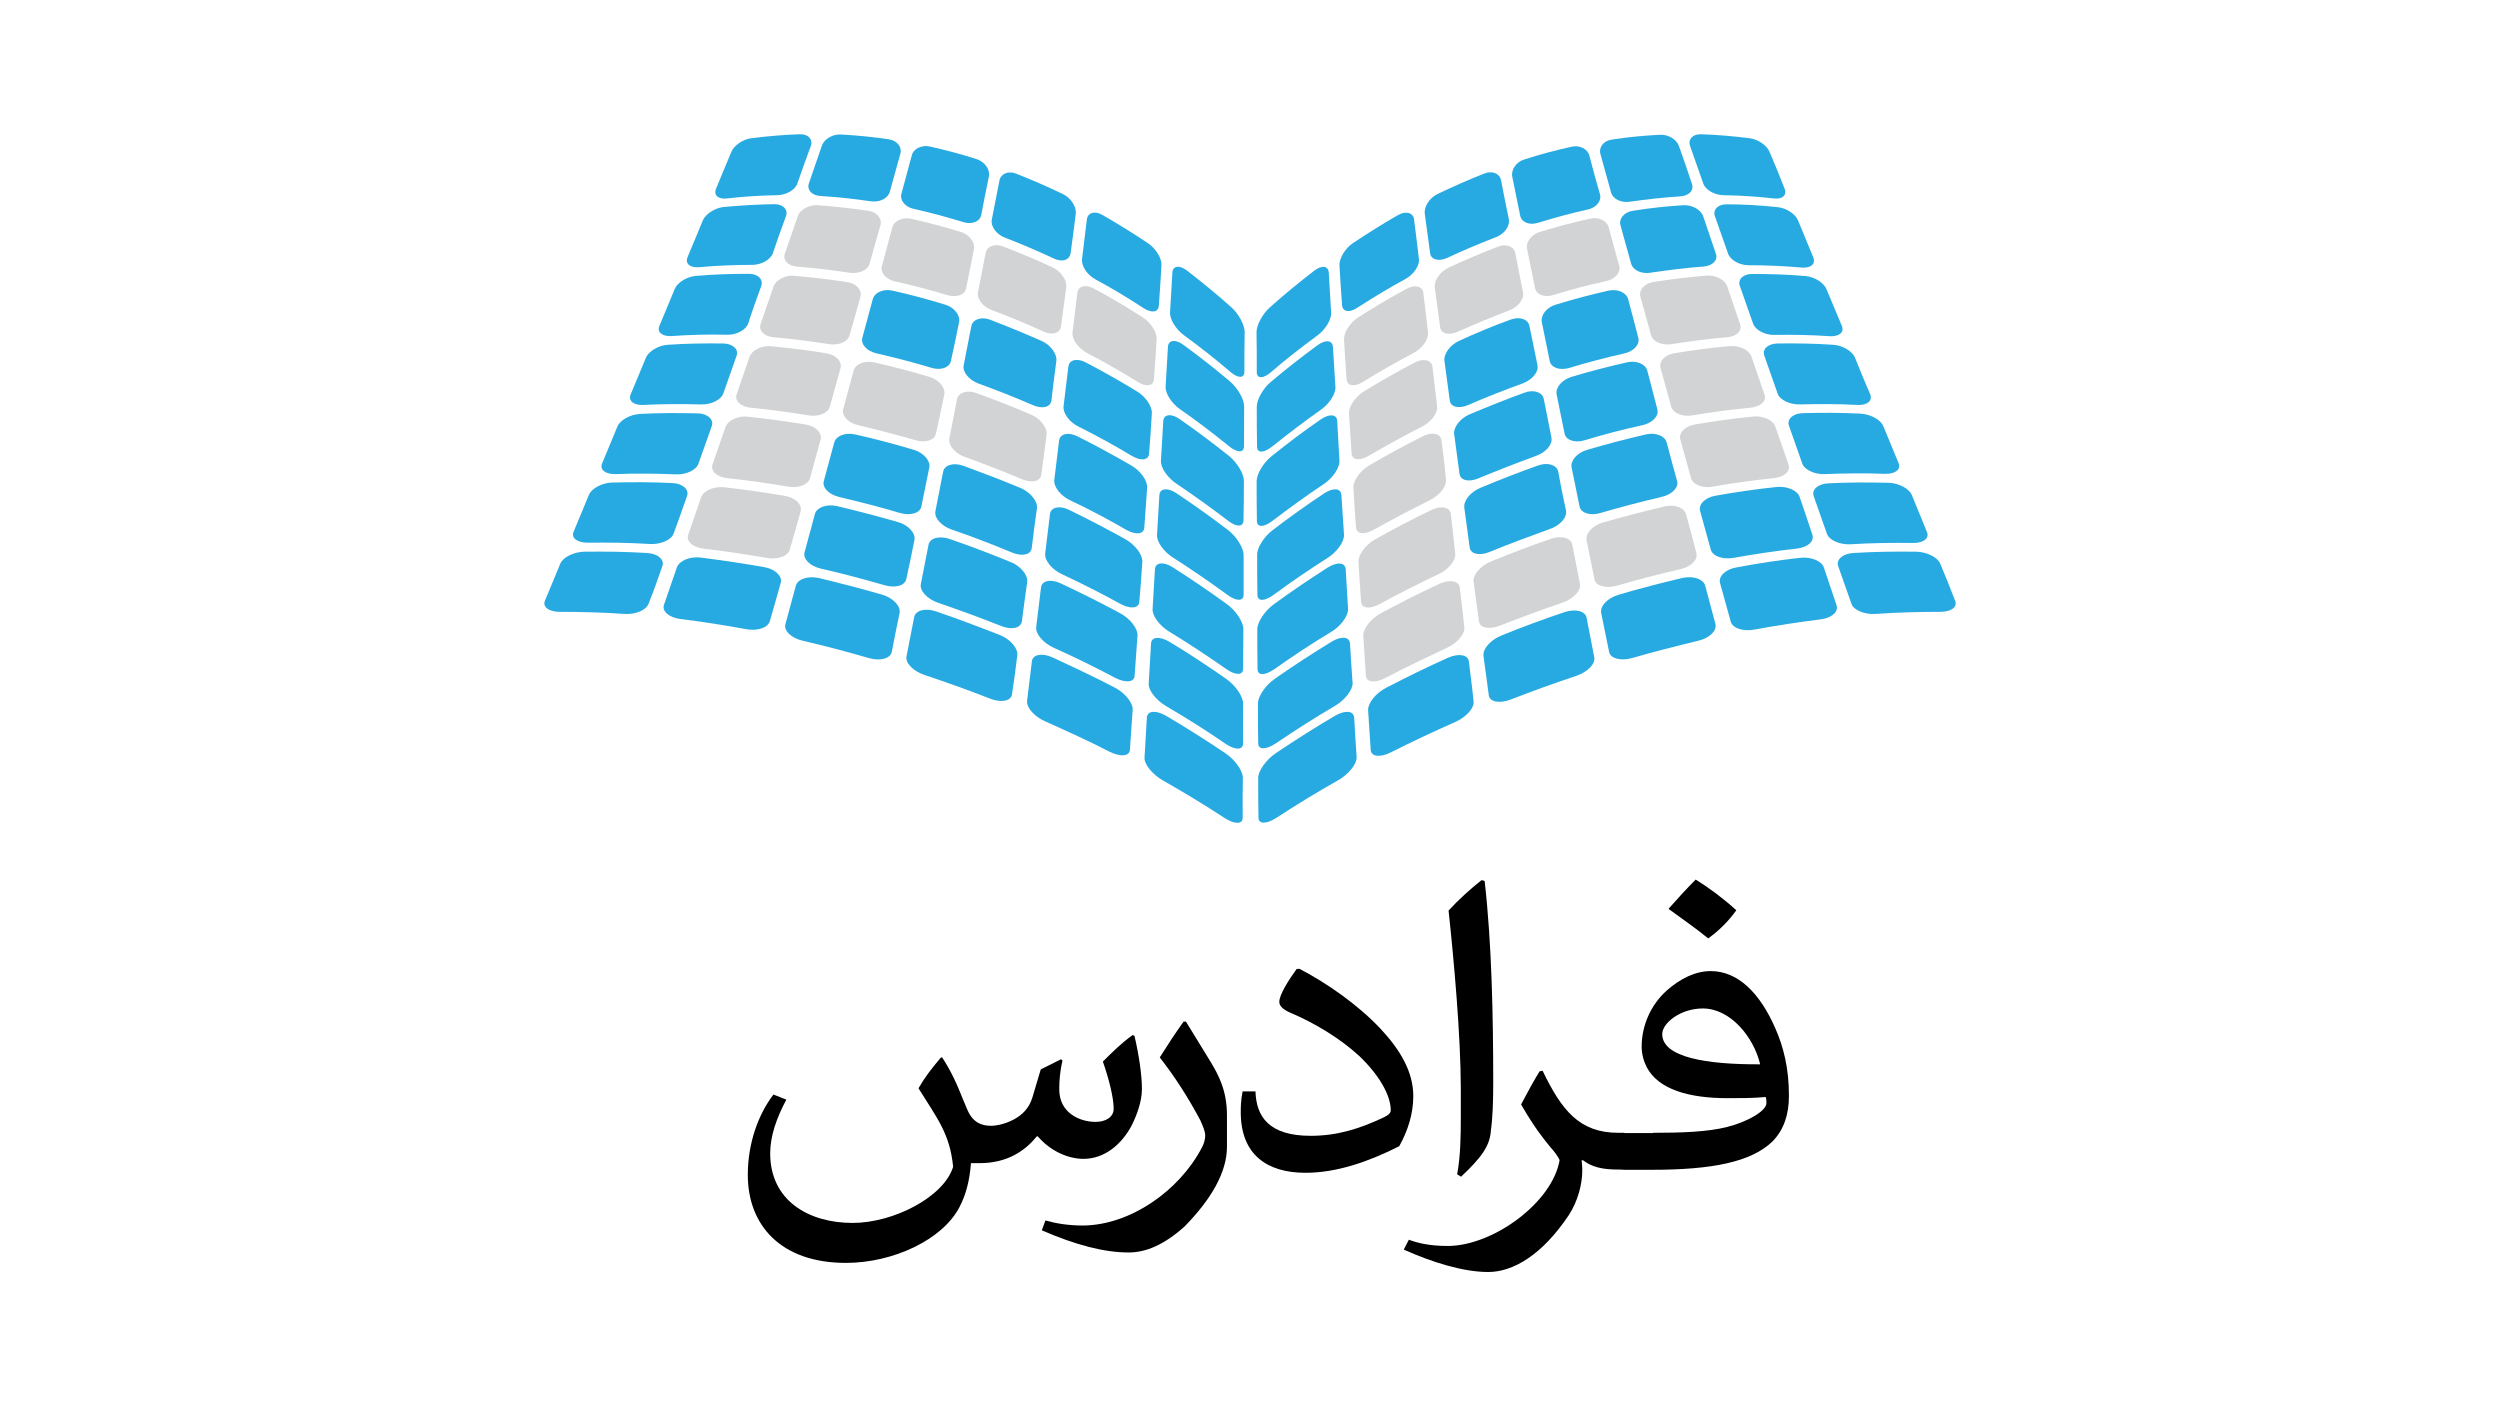 <?xml version="1.0" encoding="utf-8"?>
<!-- Generator: Adobe Illustrator 23.0.1, SVG Export Plug-In . SVG Version: 6.00 Build 0)  -->
<svg version="1.1" id="Layer_1" xmlns="http://www.w3.org/2000/svg" xmlns:xlink="http://www.w3.org/1999/xlink" x="0px" y="0px"
	 viewBox="0 0 1920 1080" style="enable-background:new 0 0 1920 1080;" xml:space="preserve">
<style type="text/css">
	.st0{fill:#D1D3D4;}
	.st1{fill:#27AAE1;}
</style>
<g>
	<g>
		<path d="M832.1,890c16.3,0,29.3-11.2,36.9-25.4c3.7-7.3,8-18.3,8-28.2c0-10.1-2.1-25.4-5.7-40.8l-1.4-0.7
			c-8.5,6-15.6,13.1-22.9,20.4c4.6,13.1,8.3,27.7,8.3,36.2c0,6.6-6.4,10.1-13.8,10.1c-12.4,0-28-6.9-28-25c0-6.2,0.5-13.8,2.5-22
			l-1.1-1.1l-15.6,7.8l-6.4,21.5c-2.5,8.3-7.8,13.5-14.4,17c-6,3.2-12.8,4.8-17.4,4.8c-16,0-17.9-12.8-21.3-19.7
			c-4.6-11.7-9.2-22.2-16.5-33.2v0.5h-0.7c-7.1,8.3-12.8,15.8-17.2,23.6c14.4,23.2,24.1,34.8,26.6,60.3
			c-7.1,23.2-45.8,43.1-77.2,43.1c-33.9,0-63.3-17.2-63.3-53.4c0-13.3,4.8-27,12.4-41.3l-9.9-3.9c-11.9,15.6-19.7,37.8-19.7,61.7
			c0,38.5,25.2,67.6,75.4,67.6c36,0,74.3-17.7,87.3-43.1c4.6-8.9,7.6-19.3,8.7-33.5h6.6c21.8,0,35.3-9.9,44-20.6h0.7
			C806.5,883.8,820,890,832.1,890z"/>
		<path d="M910.8,784.6l-1.8,0c-6.4,8.9-12.4,18.1-18.3,27.5c11.5,14.7,21.8,30.7,31.2,48.4c1.6,3.7,3.7,8,3.7,11.7
			c0,2.3-0.7,6-2.8,9.6c-17.2,32.6-54.6,59.1-91,59.4c-11.5,0-20.9-1.6-28.9-3.9l-2.8,7.6c25.4,11,47.5,17,66.7,17
			c13.1,0,27-5.7,42.9-19.9c20.2-20.6,32.6-41.5,32.6-61.2v-24.3c0-19-6.4-30.9-13.1-41.9L910.8,784.6z"/>
		<path d="M1059.8,789.6c-17.4-18.3-40.8-34.6-61.9-45.6l-2.1,0.2c-6,8.3-13.3,19.7-13.3,25.2c0,2.8,2.1,5.5,8.3,8.3
			c18.6,7.8,38.3,19.7,53,33.2c15.1,14.4,24.3,30,24.3,41.9c0,1.8-1.8,3.7-5.3,5.3c-18.8,8.9-36,14.2-56.2,14.2
			c-32.3,0-41.7-14.9-42.4-33.9v-0.2h-9.9c-1.4,7.1-1.4,12.6-1.4,16c0,32.6,20.2,46.5,49.7,46.5c24.3,0,48.8-8.7,72-20.4
			c6.6-11.9,10.8-24.8,10.8-38.5C1085.4,823.3,1075.6,806.4,1059.8,789.6z"/>
		<path d="M1121.9,857.9c0,14.4-0.2,30-2.8,44l3,1.8c15.1-14.2,22.2-23.4,22.9-35.5c1.4-9.9,1.8-22.9,1.8-36.4
			c0-51.3-1.1-107-6.6-155.2l-2.3-0.7c-8,6.2-18.1,15.4-25.4,23.4c4.1,38.1,9.4,96.7,9.4,137.1V857.9z"/>
		<path d="M1363.3,789.4c-11.7-26.6-28.4-43.6-49.5-43.6c-11.7,0-23.2,5.7-33.5,14.7c-12.4,11-19.5,27-19.5,43.3
			c0,6,1.6,11.2,3.9,15.8c8.9,17,32.1,23.8,62.1,23.8c9.4,0,19.9,0,29.3-0.9c0.5,1.6,0.5,3.2,0.5,4.8c0,5.7-14,14.2-30.5,18.3
			c-14.9,3.7-34.4,4.4-56.6,4.4v0.2h-21.8c-0.1,0-0.1,0-0.2,0v-0.2h-4.6c-30,0-43.6-17.4-58.2-47.7l-2.3,0.5
			c-4.4,7.1-8.9,15.4-14.2,25.4c6,10.5,12.4,20.6,22.5,32.8c3.4,3.7,5.7,7.1,7.1,9.9c-5.5,32.6-51.1,66-86,66
			c-13.3,0-22.7-2.1-29.8-4.8l-3.9,7.6c21.5,9.6,45.4,17.2,64.9,17.2c19,0,41.5-13.1,61.9-43.8c6.9-10.5,10.3-23.8,10.3-34.2
			c0-2.5-0.2-5-0.5-7.8h1.1c6.4,5,14.7,7.1,26.1,7.1h2.1c1.1,0.1,2.3,0.2,3.6,0.2h21.1c46.3,0,76.3-6,92.6-21.8
			c8.7-8.9,12.6-20.6,12.6-34.8C1374,820.6,1369.7,803.8,1363.3,789.4z M1276.6,794.2c0-8.5,14-19.7,31.2-19.7
			c21.1,0,39,21.8,44,42.9C1310.8,817.6,1276.6,812.1,1276.6,794.2z"/>
		<path d="M1333.5,699.1c-10.1-9.2-20.6-17-31.2-23.6c-6.9,6.9-14,14.7-20.9,22.5c10.3,7.6,20.4,14.4,30.5,22.7
			C1320.9,714.2,1327.7,707.1,1333.5,699.1z"/>
	</g>
	<g>
		<g>
			<path class="st0" d="M676.2,172.9c1.4-5.1-2.9-10.2-9.4-11c-12.9-2-25.9-3.3-39-4.3c-6.5-0.4-13.5,3.5-15.1,8.4
				c-3.3,9.6-6.7,19.4-10,29c-1.6,4.9,2.5,9.2,9.4,9.8c13.7,1,27.2,2.7,40.6,4.7c6.9,1,13.7-2,15.1-6.9
				C670.6,192.6,673.5,182.7,676.2,172.9z"/>
			<path class="st0" d="M748,191.3c1-5.1-3.5-11-9.8-13.1c-12.9-3.9-25.7-7.4-38.6-10.2c-6.5-1.4-13.1,1.6-14.3,6.7
				c-2.7,9.8-5.3,19.8-8,29.6c-1.4,5.1,3.1,10.2,10,11.8c13.5,3.1,27,6.5,40.4,10.6c6.9,2,13.3-0.2,14.3-5.3
				C744,211.3,746,201.3,748,191.3z"/>
			<path class="st0" d="M818.9,220.5c0.6-5.1-3.9-12-10.4-15.1c-12.7-5.9-25.3-11.2-38-16.1c-6.5-2.5-12.5-0.2-13.5,4.9
				c-2,10-3.9,20-5.9,30.2c-1,5.1,3.7,11.2,10.4,13.7c13.3,4.9,26.5,10.4,39.8,16.5c6.7,3.1,12.7,1.4,13.5-3.7
				C816.2,240.7,817.5,230.7,818.9,220.5z"/>
			<path class="st0" d="M888.3,260.6c0.4-5.3-4.5-12.9-10.8-16.9c-12.3-8-24.7-15.3-37.4-22.1c-6.3-3.5-12-1.8-12.7,3.3
				c-1.2,10.2-2.5,20.2-3.7,30.4c-0.6,5.3,4.3,12,11,15.7c13.1,6.9,26.1,14.3,39,22.3c6.5,4.1,12.3,3.3,12.5-2
				C887.1,281,887.7,270.8,888.3,260.6z"/>
			<path class="st0" d="M660.8,227.9c1.4-5.1-3.1-10.2-10-11.2c-13.7-2.2-27.4-3.7-41-4.9c-6.9-0.6-14.1,3.3-15.7,8.2
				c-3.3,9.6-6.7,19.4-10,29c-1.6,4.9,2.9,9.4,10,10c14.3,1.2,28.4,3.1,42.7,5.3c7.4,1.2,14.3-1.8,15.7-6.9
				C655.3,247.5,658.2,237.7,660.8,227.9z"/>
			<path class="st0" d="M645.5,282.8c1.4-5.1-3.3-10.2-10.6-11.4c-14.3-2.5-28.6-4.1-42.9-5.5c-7.4-0.6-14.5,3.1-16.3,8
				c-3.3,9.6-6.7,19.4-10,29c-1.6,4.9,3.1,9.4,10.6,10.2c14.9,1.4,29.8,3.5,44.7,5.9c7.6,1.2,14.9-1.6,16.3-6.7
				C640,302.4,642.9,292.6,645.5,282.8z"/>
			<path class="st0" d="M725.2,303c1-5.1-3.9-11.2-11.2-13.5c-14.3-4.3-28.4-8-42.7-11.2c-7.4-1.6-14.3,1.2-15.7,6.3
				c-2.7,9.8-5.3,19.8-8,29.6c-1.4,5.1,3.7,10.4,11.2,12.3c14.9,3.5,29.8,7.4,44.5,11.6c7.6,2.2,14.5,0,15.5-5.1
				C721.1,323,723.1,313,725.2,303z"/>
			<path class="st0" d="M803.8,333.7c0.6-5.1-4.5-12-11.6-15.1c-14.1-6.1-28.2-11.6-42.3-16.7c-7.1-2.7-13.9-0.4-14.9,4.7
				c-2,10-3.9,20-5.9,30.2c-1,5.1,4.3,11.4,11.8,14.1c14.7,5.3,29.4,11,44.1,17.2c7.6,3.1,14.1,1.6,14.7-3.5
				C801.1,353.9,802.6,343.9,803.8,333.7z"/>
			<path class="st0" d="M630.2,337.7c1.4-5.1-3.7-10.4-11.2-11.6c-14.9-2.5-30-4.5-44.9-6.1c-7.6-0.8-15.1,2.9-16.9,7.8
				c-3.3,9.6-6.7,19.4-10,29c-1.6,4.9,3.3,9.6,11.2,10.4c15.5,1.6,31,3.9,46.8,6.5c8,1.4,15.5-1.4,16.9-6.5
				C624.7,357.3,627.6,347.5,630.2,337.7z"/>
			<path class="st0" d="M614.9,392.7c1.4-5.1-3.9-10.4-11.8-11.8c-15.7-2.7-31.2-4.9-47-6.7c-8-0.8-15.7,2.7-17.6,7.6
				c-3.3,9.6-6.7,19.4-10,29c-1.6,4.9,3.5,9.6,11.8,10.6c16.1,1.8,32.5,4.3,48.6,7.1c8.4,1.4,16.1-1.2,17.6-6.3
				C609.4,412.3,612.2,402.5,614.9,392.7z"/>
		</g>
		<g>
			<path class="st0" d="M1093.1,225c-0.6-5.1-6.3-6.7-12.7-3.3c-12.5,6.7-24.9,14.1-37.4,22.1c-6.3,4.1-11,11.6-10.8,16.9
				c0.6,10.2,1.2,20.4,2,30.6c0.4,5.3,5.9,6.1,12.5,2c12.9-8,25.9-15.3,39-22.3c6.7-3.5,11.6-10.4,11-15.7
				C1095.6,245.2,1094.4,235,1093.1,225z"/>
			<path class="st0" d="M1163.8,194.4c-1-5.1-7.1-7.6-13.5-4.9c-12.7,4.9-25.3,10.2-38,16.1c-6.3,3.1-11,9.8-10.4,15.1
				c1.4,10.2,2.7,20.2,4.1,30.4c0.6,5.3,6.7,6.7,13.5,3.7c13.3-5.9,26.5-11.4,39.8-16.5c6.7-2.5,11.4-8.6,10.4-13.7
				C1167.7,214.4,1165.6,204.4,1163.8,194.4z"/>
			<path class="st0" d="M1235.5,174.6c-1.4-5.1-7.8-8.2-14.3-6.7c-12.9,2.9-25.7,6.3-38.6,10.2c-6.5,2-11,8-9.8,13.1
				c2,10,4.1,20,6.1,30c1,5.1,7.4,7.6,14.3,5.3c13.5-4.1,27-7.8,40.4-10.6c6.9-1.6,11.4-6.7,10-11.8
				C1240.8,194.4,1238.1,184.4,1235.5,174.6z"/>
			<path class="st0" d="M1100.1,281.6c-0.6-5.1-6.7-6.7-13.3-3.3c-13.3,6.9-26.3,14.3-39.4,22.3c-6.5,4.1-11.6,11.6-11.4,16.9
				c0.6,10.2,1.4,20.4,2,30.6c0.4,5.3,6.1,6.1,13.1,2c13.7-8,27.4-15.5,41-22.5c7.1-3.5,12.3-10.4,11.6-15.7
				C1102.5,301.8,1101.3,291.8,1100.1,281.6z"/>
			<path class="st0" d="M1326.5,219.9c-1.6-4.9-8.8-8.8-15.7-8.2c-13.7,1-27.4,2.7-41,4.9c-6.9,1-11.4,6.3-10,11.2
				c2.7,9.8,5.5,19.8,8.2,29.6c1.4,5.1,8.4,8,15.7,6.9c14.3-2.2,28.4-4.1,42.7-5.3c7.4-0.6,11.8-4.9,10-10
				C1333.1,239.3,1329.8,229.5,1326.5,219.9z"/>
			<path class="st0" d="M1107,338.1c-0.6-5.1-6.9-6.7-14.1-3.1c-13.9,6.9-27.8,14.5-41.5,22.5c-6.9,4.1-12.3,11.8-12,16.9
				c0.6,10.2,1.2,20.4,2,30.6c0.4,5.3,6.5,5.9,13.7,1.8c14.3-8,28.6-15.5,43.1-22.7c7.4-3.7,12.9-10.6,12.3-15.7
				C1109.7,358.4,1108.3,348.4,1107,338.1z"/>
			<path class="st0" d="M1345.1,273.8c-1.6-4.9-9-8.6-16.3-8c-14.3,1.2-28.6,3.1-42.9,5.5c-7.4,1.2-12,6.3-10.6,11.4
				c2.7,9.8,5.5,19.8,8.2,29.6c1.4,5.1,8.8,8,16.3,6.7c14.9-2.5,29.8-4.5,44.7-5.9c7.6-0.8,12.5-5.1,10.6-10.2
				C1351.7,293.2,1348.4,283.4,1345.1,273.8z"/>
			<path class="st0" d="M1114.2,394.7c-0.6-5.1-7.1-6.7-14.7-3.1c-14.5,6.9-29,14.5-43.5,22.7c-7.4,4.1-12.9,11.8-12.7,17.2
				c0.6,10.2,1.2,20.4,2,30.6c0.4,5.3,6.7,5.9,14.3,1.8c14.9-8.2,30-15.7,45.1-22.9c7.8-3.7,13.5-10.6,12.9-15.9
				C1116.6,415.1,1115.4,404.9,1114.2,394.7z"/>
			<path class="st0" d="M1363.5,327.7c-1.6-4.9-9.2-8.6-16.9-7.8c-14.9,1.4-30,3.5-44.9,6.1c-7.6,1.2-12.7,6.5-11.2,11.6
				c2.7,9.8,5.5,19.8,8.2,29.6c1.4,5.1,9,8,16.9,6.5c15.5-2.7,31.2-4.9,46.8-6.5c8-0.8,12.9-5.3,11.2-10.4
				C1370.2,347.1,1367,337.5,1363.5,327.7z"/>
			<path class="st0" d="M1121.1,451.3c-0.6-5.1-7.6-6.5-15.3-3.1c-15.3,7.1-30.4,14.7-45.5,22.9c-7.6,4.1-13.5,11.8-13.3,17.2
				c0.6,10.2,1.4,20.4,2,30.6c0.4,5.3,6.9,5.9,14.9,1.8c15.5-8.2,31.4-15.7,47.2-23.1c8.2-3.7,14.1-10.8,13.5-15.9
				C1123.6,471.7,1122.3,461.5,1121.1,451.3z"/>
			<path class="st0" d="M1207.5,418.2c-1-5.1-8.4-7.1-16.1-4.5c-15.5,5.3-31,11.2-46.6,17.6c-7.8,3.3-13.7,10.2-13.1,15.3
				c1.4,10.2,2.7,20.2,4.1,30.4c0.6,5.3,7.8,6.7,16.1,3.5c16.1-6.3,32.3-12.3,48.4-17.8c8.2-2.9,14.1-9.2,13.1-14.3
				C1211.4,438.4,1209.5,428.4,1207.5,418.2z"/>
			<path class="st0" d="M1294.9,394.9c-1.4-5.1-9-7.8-16.9-5.9c-15.7,3.7-31.2,7.8-47,12.3c-8,2.2-13.5,8.6-12.5,13.7
				c2,10,4.1,20,6.1,30c1,5.1,8.6,7.1,16.9,4.9c16.3-4.7,32.5-9,48.8-12.7c8.4-1.8,13.9-7.4,12.5-12.5
				C1300.2,414.7,1297.6,404.7,1294.9,394.9z"/>
		</g>
		<g>
			<path class="st1" d="M612.4,140.9c-1.6,4.9-8.6,8.8-15.1,9c-13.1,0.2-25.9,1-39,2.5c-6.7,0.8-10.4-2.5-8.4-7.4
				c3.9-9.4,7.8-19,11.8-28.4c2-4.9,8.8-9.6,15.1-10.4c12.5-1.6,25.1-2.7,37.6-3.1c6.3-0.2,10,3.9,8.4,8.8
				C619.2,121.5,615.7,131.3,612.4,140.9z"/>
			<path class="st1" d="M691.5,118c1.4-5.1-2.5-10-8.8-11c-12.3-1.8-24.7-3.1-37-3.7c-6.3-0.4-12.9,3.7-14.5,8.6
				c-3.3,9.6-6.7,19.4-10,29c-1.6,4.9,2.2,9.2,8.8,9.6c12.9,0.8,25.9,2.2,38.8,4.1c6.5,1,13.1-2.2,14.5-7.1
				C686,137.6,688.8,127.8,691.5,118z"/>
			<path class="st1" d="M759.5,135.4c1-5.1-3.1-11-9.2-13.1c-12-3.9-24.3-7.1-36.3-9.8c-6.1-1.4-12.5,1.8-13.7,6.7
				c-2.7,9.8-5.3,19.8-8,29.6c-1.4,5.1,2.9,10.2,9.4,11.6c12.9,2.9,25.5,6.3,38.2,10.2c6.5,2,12.7-0.4,13.7-5.5
				C755.4,155.6,757.4,145.4,759.5,135.4z"/>
			<path class="st1" d="M826.2,164c0.6-5.1-3.7-12-9.8-14.9c-11.8-5.7-23.9-11-35.9-15.7c-6.1-2.5-11.8,0-12.9,5.1
				c-2,10-3.9,20-5.9,30.2c-1,5.1,3.5,11.2,9.8,13.7c12.7,4.9,25.1,10.2,37.8,16.1c6.3,3.1,12,1.4,12.9-3.9
				C823.6,184.4,825,174.2,826.2,164z"/>
			<path class="st1" d="M892,203.8c0.4-5.3-4.3-12.9-10.2-16.9c-11.6-7.8-23.5-15.1-35.1-21.8c-5.9-3.5-11.4-1.8-12,3.5
				c-1.2,10.2-2.5,20.2-3.7,30.4c-0.6,5.3,3.9,12,10.2,15.5c12.5,6.7,24.7,14.1,37,22.1c6.3,4.1,11.6,3.3,11.8-2
				C890.8,224.2,891.4,214,892,203.8z"/>
			<path class="st1" d="M955.9,255c0-5.3-4.5-13.9-10.2-19c-11.2-10-22.7-19.4-34.1-28.2c-5.9-4.5-10.8-3.7-11.2,1.4
				c-0.6,10.2-1.2,20.4-1.8,30.6c-0.4,5.3,4.5,13.1,10.6,17.6c12,8.8,24.1,18.2,35.7,28.2c5.9,5.1,10.8,5.1,10.8-0.2
				C955.7,275.5,955.7,265.2,955.9,255z"/>
			<path class="st1" d="M603.7,165.8c1.6-4.9-2.2-9-9-9c-13.1,0.2-26.1,1-39.2,2.2c-6.7,0.8-13.7,5.5-15.7,10.2
				c-3.9,9.4-7.8,19-11.8,28.4c-2,4.9,2,8.2,9,7.6c13.5-1.2,27.2-1.8,40.8-1.8c6.9,0,13.9-3.9,15.7-8.8
				C596.7,185,600.2,175.4,603.7,165.8z"/>
			<path class="st1" d="M955.5,312c0-5.3-4.9-13.9-10.8-19c-11.8-10-23.9-19.4-35.9-28.2c-6.1-4.5-11.4-3.7-11.8,1.4
				c-0.6,10.2-1.2,20.4-1.8,30.6c-0.4,5.3,4.7,13.1,11.2,17.6c12.7,8.8,25.3,18.4,37.6,28.4c6.3,5.1,11.4,5.1,11.4-0.2
				C955.5,332.6,955.5,322.2,955.5,312z"/>
			<path class="st1" d="M584.7,219.5c1.6-4.9-2.5-9.2-9.4-9.2c-13.7,0-27.4,0.4-41,1.6c-6.9,0.6-14.3,5.3-16.1,10
				c-3.9,9.4-7.8,19-11.8,28.4c-2,4.9,2.2,8.2,9.4,7.8c14.1-1,28.4-1.4,42.5-1c7.4,0.2,14.5-3.7,16.3-8.6
				C577.7,238.7,581.2,229.1,584.7,219.5z"/>
			<path class="st1" d="M736.6,247.3c1-5.1-3.7-11.2-10.6-13.3c-13.5-4.1-27-7.8-40.6-10.8c-6.9-1.6-13.7,1.4-15.1,6.5
				c-2.7,9.8-5.3,19.8-8,29.6c-1.4,5.1,3.5,10.4,10.6,12c14.1,3.3,28.4,6.9,42.5,11.2c7.1,2.2,13.9-0.2,14.9-5.3
				C732.5,267.3,734.6,257.3,736.6,247.3z"/>
			<path class="st1" d="M811.3,277.1c0.6-5.1-4.3-12-11-15.1c-13.3-5.9-26.8-11.4-40-16.5c-6.7-2.5-13.3-0.2-14.3,4.9
				c-2,10-3.9,20-5.9,30.2c-1,5.1,4.1,11.2,11.2,13.9c14.1,5.1,28,10.6,42.1,16.7c7.1,3.1,13.5,1.6,14.1-3.7
				C808.7,297.3,809.9,287.3,811.3,277.1z"/>
			<path class="st1" d="M884.6,317.5c0.4-5.3-4.7-12.9-11.4-16.9c-13.1-8-26.1-15.3-39.4-22.3c-6.7-3.5-12.7-2-13.3,3.3
				c-1.2,10.2-2.5,20.2-3.7,30.4c-0.6,5.3,4.5,12.3,11.6,15.7c13.9,6.9,27.6,14.5,41,22.5c6.9,4.1,12.9,3.3,13.1-2
				C883.4,337.9,884,327.7,884.6,317.5z"/>
			<path class="st1" d="M955.3,369.2c0-5.3-5.1-13.9-11.4-19c-12.5-10-25.1-19.4-38-28.4c-6.5-4.5-12-3.7-12.5,1.4
				c-0.6,10.2-1.2,20.4-1.8,30.6c-0.4,5.3,5.1,13.1,11.8,17.6c13.3,9,26.5,18.4,39.6,28.4c6.5,5.1,11.8,5.1,12,0
				C955.3,389.6,955.3,379.4,955.3,369.2z"/>
			<path class="st1" d="M565.7,273.2c1.8-4.9-2.9-9.2-10-9.4c-14.3-0.2-28.6,0-42.9,1c-7.1,0.4-14.7,5.1-16.7,9.8
				c-3.9,9.4-7.8,19-11.8,28.4c-2,4.9,2.5,8.4,10,8c14.7-0.8,29.4-0.8,44.3-0.4c7.6,0.2,15.1-3.5,16.9-8.4
				C558.9,292.6,562.2,283,565.7,273.2z"/>
			<path class="st1" d="M881,374.5c0.4-5.3-5.1-12.9-12-16.9c-13.7-8-27.6-15.5-41.5-22.5c-7.1-3.5-13.3-2-14.1,3.1
				c-1.2,10.2-2.5,20.2-3.7,30.4c-0.6,5.3,4.9,12.3,12.3,15.7c14.5,6.9,29,14.5,43.1,22.7c7.4,4.1,13.5,3.3,13.7-1.8
				C879.5,394.9,880.4,384.7,881,374.5z"/>
			<path class="st1" d="M955.1,426.2c0-5.3-5.3-13.9-11.8-19c-13.1-10-26.3-19.4-39.8-28.4c-6.7-4.5-12.7-3.9-13.1,1.4
				c-0.6,10.2-1.2,20.4-1.8,30.6c-0.4,5.3,5.3,13.1,12.5,17.6c14.1,9,27.8,18.4,41.5,28.4c6.9,5.1,12.5,5.1,12.5,0
				C955.1,446.6,955.1,436.4,955.1,426.2z"/>
			<path class="st1" d="M546.7,327.1c1.6-4.9-3.1-9.4-10.6-9.6c-14.9-0.4-29.8-0.4-44.5,0.4c-7.6,0.4-15.3,4.7-17.4,9.6
				c-3.9,9.4-7.8,19-11.8,28.4c-2,4.9,2.7,8.4,10.4,8.2c15.3-0.6,30.6-0.4,46.2,0.2c8,0.4,15.7-3.3,17.4-8.2
				C540,346.3,543.2,336.7,546.7,327.1z"/>
			<path class="st1" d="M713.7,359c1-5.1-4.3-11.2-11.8-13.5c-14.9-4.5-29.8-8.4-44.9-11.8c-7.6-1.8-14.9,1-16.3,6.1
				c-2.7,9.8-5.3,19.8-8,29.6c-1.4,5.1,3.9,10.4,11.8,12.3c15.5,3.7,31.2,7.6,46.8,12.3c8,2.2,15.1,0.2,16.3-4.9
				C709.6,379,711.7,369,713.7,359z"/>
			<path class="st1" d="M796.4,390.2c0.6-5.1-4.9-12-12.3-15.3c-14.7-6.1-29.6-11.8-44.3-17.2c-7.6-2.7-14.5-0.6-15.5,4.7
				c-2,10-3.9,20-5.9,30.2c-1,5.1,4.5,11.4,12.5,14.1c15.5,5.3,30.8,11.2,46.2,17.6c7.8,3.3,14.7,1.8,15.3-3.5
				C793.6,410.4,795,400.2,796.4,390.2z"/>
			<path class="st1" d="M877.3,431.5c0.4-5.3-5.3-12.9-12.7-17.2c-14.3-8-28.8-15.5-43.5-22.7c-7.4-3.7-14.1-2-14.7,3.1
				c-1.2,10.2-2.5,20.2-3.7,30.4c-0.6,5.3,5.1,12.3,12.9,15.9c15.1,7.1,30.2,14.7,45.1,22.9c7.6,4.1,14.1,3.3,14.3-1.8
				C875.9,451.9,876.7,441.7,877.3,431.5z"/>
			<path class="st1" d="M954.9,483.1c0-5.3-5.5-13.9-12.5-19c-13.7-10-27.6-19.4-41.7-28.4c-7.1-4.5-13.3-3.9-13.7,1.4
				c-0.6,10.2-1.2,20.4-1.8,30.6c-0.4,5.3,5.5,13.1,13.1,17.6c14.7,9,29,18.4,43.3,28.4c7.1,5.1,13.1,5.1,13.1,0
				C954.7,503.6,954.9,493.3,954.9,483.1z"/>
			<path class="st1" d="M527.7,380.8c1.6-4.9-3.3-9.4-11.2-9.8c-15.5-0.8-31-0.8-46.4-0.4c-7.8,0.2-15.7,4.5-17.8,9.4
				c-3.9,9.4-7.8,19-11.8,28.4c-2,4.9,2.9,8.4,11,8.4c15.9-0.2,31.9,0,47.8,1c8.2,0.4,16.3-3.1,18-8
				C521,400.2,524.2,390.4,527.7,380.8z"/>
			<path class="st1" d="M702.3,414.7c1-5.1-4.5-11.4-12.5-13.7c-15.7-4.5-31.2-8.6-47-12.3c-8-1.8-15.5,1-16.9,5.9
				c-2.7,9.8-5.3,19.8-8,29.6c-1.4,5.1,4.3,10.6,12.5,12.5c16.3,3.7,32.5,8,48.8,12.7c8.4,2.5,15.9,0.4,16.9-4.9
				C698.2,434.9,700.3,424.9,702.3,414.7z"/>
			<path class="st1" d="M788.9,446.8c0.6-5.1-5.1-12.3-13.1-15.3c-15.5-6.3-31-12.3-46.6-17.6c-8-2.7-15.1-0.6-16.1,4.5
				c-2,10-3.9,20-5.9,30.2c-1,5.1,4.9,11.4,13.1,14.3c16.1,5.5,32.3,11.4,48.4,17.8c8.2,3.3,15.3,1.8,16.1-3.5
				C786.2,467,787.4,456.8,788.9,446.8z"/>
			<path class="st1" d="M873.6,488.2c0.4-5.3-5.5-13.1-13.3-17.2c-15.1-8.2-30.2-15.7-45.5-22.9c-7.8-3.7-14.7-2.2-15.3,3.1
				c-1.2,10.2-2.5,20.2-3.7,30.4c-0.6,5.3,5.5,12.3,13.5,15.9c15.9,7.1,31.7,14.9,47.2,23.1c8,4.1,14.7,3.5,14.9-1.8
				C872.2,508.7,872.8,498.4,873.6,488.2z"/>
			<path class="st1" d="M954.7,540.3c0-5.3-5.7-13.9-13.1-19c-14.3-10-28.8-19.6-43.5-28.4c-7.6-4.5-13.9-3.9-14.1,1.4
				c-0.6,10.2-1.2,20.4-1.8,30.6c-0.4,5.3,5.9,13.1,13.7,17.6c15.3,9,30.4,18.4,45.1,28.6c7.6,5.1,13.5,5.1,13.7,0
				C954.5,560.7,954.7,550.5,954.7,540.3z"/>
			<path class="st1" d="M508.7,434.7c1.8-4.9-3.5-9.6-11.8-10c-16.1-1-32.3-1.2-48.2-1c-8.2,0.2-16.3,4.3-18.4,9.2
				c-3.9,9.4-7.8,19-11.8,28.4c-2,4.9,3.1,8.6,11.4,8.6c16.3,0,33.1,0.4,49.6,1.6c8.6,0.6,16.7-2.9,18.6-7.8
				C502,453.9,505.4,444.3,508.7,434.7z"/>
			<path class="st1" d="M599.6,447.6c1.4-5.1-4.3-10.6-12.5-12c-16.3-2.9-32.7-5.3-49-7.4c-8.4-1-16.3,2.5-18.2,7.4
				c-3.3,9.6-6.7,19.4-10,29c-1.6,4.9,3.9,9.6,12.5,10.8c16.7,2,33.7,4.7,50.6,7.8c8.6,1.6,16.7-1,18.2-6.1
				C594.1,467.2,596.9,457.4,599.6,447.6z"/>
			<path class="st1" d="M690.9,470.7c1-5.1-4.9-11.4-13.1-13.9c-16.3-4.7-32.7-9-49-12.9c-8.4-1.8-16.1,0.8-17.6,5.9
				c-2.7,9.8-5.3,19.8-8,29.6c-1.4,5.1,4.5,10.6,13.3,12.7c16.9,3.9,33.9,8.4,50.8,13.3c8.6,2.5,16.5,0.4,17.6-4.7
				C686.8,490.7,688.8,480.7,690.9,470.7z"/>
			<path class="st1" d="M781.3,503.1c0.6-5.1-5.3-12.3-13.7-15.5c-16.1-6.3-32.5-12.5-48.6-18c-8.4-2.9-15.9-0.8-16.9,4.3
				c-2,10-3.9,20-5.9,30.2c-1,5.1,5.1,11.4,13.9,14.3c16.9,5.7,33.7,11.6,50.4,18.2c8.6,3.3,15.9,1.8,16.7-3.3
				C778.7,523.6,780.1,513.4,781.3,503.1z"/>
			<path class="st1" d="M869.9,545.2c0.4-5.3-5.9-13.1-13.9-17.2c-15.7-8.2-31.7-15.7-47.6-23.1c-8.2-3.7-15.3-2.2-15.9,2.9
				c-1.2,10.2-2.5,20.2-3.7,30.4c-0.6,5.3,5.7,12.3,14.1,15.9c16.5,7.4,33.1,14.9,49.4,23.3c8.4,4.1,15.3,3.5,15.5-1.8
				C868.5,565.6,869.1,555.4,869.9,545.2z"/>
			<path class="st1" d="M954.5,597.3c0-5.3-5.9-13.9-13.7-19c-14.9-10-30-19.6-45.3-28.6c-7.8-4.5-14.5-3.9-14.7,1.4
				c-0.6,10.2-1.2,20.4-1.8,30.6c-0.4,5.3,6.1,13.1,14.3,17.8c15.9,9,31.7,18.6,47,28.6c7.8,5.1,14.1,5.1,14.1,0
				C954.3,617.7,954.3,607.5,954.5,597.3z"/>
			<path class="st1" d="M1022.3,240.1c0.4,5.3-4.5,13.1-10.6,17.6c-12,8.8-24.1,18.2-35.7,28.2c-5.9,5.1-10.8,5.1-10.8-0.2
				c0-10.2,0-20.4-0.2-30.6c0-5.3,4.5-13.9,10.2-19c11.2-10,22.7-19.4,34.1-28.2c5.9-4.5,10.8-3.7,11.2,1.4
				C1021.1,219.7,1021.7,229.9,1022.3,240.1z"/>
			<path class="st1" d="M1086,168.5c-0.6-5.1-6.1-6.7-12-3.5c-11.8,6.7-23.5,14.1-35.1,21.8c-5.9,4.1-10.4,11.6-10.2,16.9
				c0.6,10.2,1.2,20.4,2,30.6c0.4,5.3,5.7,6.1,11.8,2c12.3-8,24.5-15.3,37-22.1c6.3-3.5,11-10.4,10.2-15.5
				C1088.6,188.7,1087.2,178.5,1086,168.5z"/>
			<path class="st1" d="M1152.8,138.4c-1-5.1-6.7-7.6-12.9-5.1c-12,4.7-23.9,10-35.9,15.7c-6.1,2.9-10.4,9.8-9.8,14.9
				c1.4,10.2,2.7,20.2,4.1,30.4c0.6,5.1,6.3,6.7,12.9,3.9c12.5-5.9,25.1-11.2,37.8-16.1c6.5-2.5,10.8-8.6,9.8-13.7
				C1156.6,158.4,1154.8,148.4,1152.8,138.4z"/>
			<path class="st1" d="M1220.6,119.4c-1.4-5.1-7.6-8.2-13.7-6.7c-12.3,2.7-24.3,5.9-36.3,9.8c-6.1,1.8-10.2,7.8-9.2,13.1
				c2,10,4.1,20,6.1,30c1,5.1,7.1,7.6,13.7,5.5c12.7-3.9,25.5-7.4,38.2-10.2c6.5-1.4,10.8-6.5,9.4-11.6
				C1225.9,139.3,1223.2,129.5,1220.6,119.4z"/>
			<path class="st1" d="M1289.4,112.1c-1.6-4.9-8.2-9-14.5-8.6c-12.5,0.6-24.7,1.8-37,3.7c-6.3,0.8-10.2,5.9-8.8,11
				c2.7,9.8,5.5,19.8,8.2,29.6c1.4,5.1,7.8,8.2,14.5,7.1c12.9-1.8,25.7-3.3,38.8-4.1c6.5-0.4,10.6-4.7,8.8-9.6
				C1296.1,131.3,1292.9,121.7,1289.4,112.1z"/>
			<path class="st1" d="M1359,116.6c-2-4.9-8.8-9.6-15.1-10.4c-12.5-1.6-25.1-2.7-37.6-3.1c-6.3-0.2-10,3.9-8.4,8.8
				c3.5,9.6,6.7,19.4,10.2,29c1.6,4.9,8.6,8.8,15.1,9c13.1,0.2,25.9,1,39,2.5c6.7,0.8,10.4-2.5,8.4-7.4
				C1367,135.6,1363.1,126.2,1359,116.6z"/>
			<path class="st1" d="M1023.7,266.5c-0.4-5.3-5.5-5.9-11.8-1.4c-12,8.8-24.1,18.2-35.9,28.2c-6.1,5.1-10.8,13.7-10.8,19
				c0,10.2,0,20.4,0.2,30.6c0,5.3,5.1,5.1,11.4,0.2c12.5-10,24.9-19.4,37.6-28.4c6.5-4.5,11.6-12.3,11.2-17.6
				C1024.9,286.9,1024.3,276.7,1023.7,266.5z"/>
			<path class="st1" d="M1308,166c-1.6-4.9-8.6-8.8-15.1-8.4c-13.1,0.8-25.9,2.2-39,4.3c-6.5,1-10.8,6.1-9.4,11
				c2.7,9.8,5.5,19.8,8.2,29.6c1.4,5.1,8.2,8.2,15.1,6.9c13.5-2,27.2-3.7,40.6-4.7c6.9-0.6,11.2-4.9,9.4-9.8
				C1314.7,185.4,1311.2,175.6,1308,166z"/>
			<path class="st1" d="M1380.9,169.3c-2-4.9-9-9.6-15.7-10.2c-13.1-1.4-26.1-2.2-39.2-2.2c-6.7,0-10.6,4.1-9,9
				c3.5,9.6,6.7,19.4,10.2,29c1.8,4.9,8.8,8.8,15.7,8.8c13.7,0,27.2,0.6,40.8,1.8c6.9,0.6,10.8-2.7,9-7.6
				C1388.8,188.3,1384.9,178.9,1380.9,169.3z"/>
			<path class="st1" d="M1027,323.4c-0.2-5.3-5.9-5.9-12.5-1.4c-12.9,8.8-25.5,18.4-38,28.4c-6.3,5.1-11.4,13.7-11.4,19
				c0,10.2,0,20.4,0.2,30.6c0,5.3,5.3,5.1,12,0c13.1-10,26.1-19.4,39.6-28.4c6.7-4.5,12-12.3,11.8-17.6
				C1028.2,343.9,1027.6,333.7,1027,323.4z"/>
			<path class="st1" d="M1174.6,250.3c-1-5.1-7.4-7.4-14.3-4.9c-13.5,4.9-26.8,10.4-40,16.5c-6.7,3.1-11.6,10-11,15.1
				c1.4,10.2,2.7,20.2,4.1,30.4c0.6,5.3,6.9,6.7,14.1,3.7c13.9-6.1,28-11.6,42.1-16.7c7.1-2.7,12.3-8.8,11.2-13.9
				C1178.7,270.4,1176.7,260.3,1174.6,250.3z"/>
			<path class="st1" d="M1250.4,229.7c-1.4-5.1-8.2-8-15.1-6.5c-13.7,3.1-27.2,6.7-40.6,10.8c-6.9,2-11.6,8.2-10.6,13.3
				c2,10,4.1,20,6.1,30c1,5.1,7.8,7.4,14.9,5.3c14.1-4.3,28.4-8,42.5-11.2c7.1-1.6,12-6.9,10.6-12
				C1255.7,249.5,1253,239.5,1250.4,229.7z"/>
			<path class="st1" d="M1402.7,222c-2-4.9-9.2-9.4-16.1-10c-13.7-1.2-27.4-1.6-41-1.6c-6.9,0-11.2,4.3-9.4,9.2
				c3.5,9.6,6.7,19.4,10.2,29c1.8,4.9,9,8.8,16.3,8.6c14.3-0.2,28.4,0,42.5,1c7.1,0.4,11.4-2.9,9.4-7.8
				C1410.7,240.9,1406.6,231.6,1402.7,222z"/>
			<path class="st1" d="M1030.2,380.2c-0.4-5.3-6.1-5.9-13.1-1.4c-13.5,9-26.8,18.4-39.8,28.4c-6.7,5.1-12,13.7-11.8,19
				c0,10.2,0,20.4,0.2,30.6c0,5.3,5.5,5.1,12.5,0c13.5-10,27.4-19.4,41.5-28.4c7.1-4.5,12.7-12.3,12.5-17.6
				C1031.5,400.8,1030.9,390.6,1030.2,380.2z"/>
			<path class="st1" d="M1185.6,306.3c-1-5.1-7.8-7.4-14.9-4.7c-14.1,5.1-28.2,10.8-42.3,16.7c-7.1,3.1-12.3,10-11.6,15.1
				c1.4,10.2,2.7,20.2,4.1,30.4c0.6,5.3,7.4,6.7,14.7,3.5c14.7-6.1,29.4-11.8,44.1-17.2c7.6-2.7,12.9-8.8,11.8-14.1
				C1189.5,326.5,1187.7,316.3,1185.6,306.3z"/>
			<path class="st1" d="M1265.1,284.6c-1.4-5.1-8.4-8-15.7-6.3c-14.3,3.3-28.6,6.9-42.7,11.2c-7.1,2.2-12.3,8.2-11.2,13.5
				c2,10,4.1,20,6.1,30c1,5.1,8,7.4,15.5,5.1c14.9-4.5,29.6-8.4,44.5-11.6c7.6-1.8,12.7-7.1,11.2-12.3
				C1270.4,304.5,1267.7,294.7,1265.1,284.6z"/>
			<path class="st1" d="M1424.6,274.6c-2-4.9-9.6-9.4-16.7-9.8c-14.3-1-28.6-1.2-42.9-1c-7.4,0.2-11.8,4.5-10,9.4
				c3.5,9.6,6.7,19.4,10.2,29c1.6,4.9,9.4,8.6,16.9,8.4c14.9-0.4,29.6-0.4,44.3,0.4c7.6,0.4,11.8-3.1,10-8
				C1432.3,293.6,1428.4,284.2,1424.6,274.6z"/>
			<path class="st1" d="M1033.5,437.2c-0.4-5.3-6.3-5.9-13.7-1.4c-14.1,9-28,18.4-41.7,28.4c-6.9,5.1-12.5,13.7-12.5,19
				c0,10.2,0,20.4,0.2,30.6c0,5.3,5.7,5.1,13.1,0c14.1-10,28.6-19.6,43.3-28.4c7.6-4.5,13.3-12.5,13.1-17.6
				C1034.7,457.6,1034.1,447.4,1033.5,437.2z"/>
			<path class="st1" d="M1196.7,362.2c-1-5.1-8-7.4-15.5-4.7c-14.9,5.3-29.6,11-44.3,17.2c-7.6,3.1-13.1,10-12.3,15.3
				c1.4,10.2,2.7,20.2,4.1,30.4c0.6,5.1,7.6,6.7,15.3,3.5c15.3-6.3,30.8-12,46.2-17.6c8-2.7,13.5-9,12.5-14.1
				C1200.6,382.5,1198.5,372.3,1196.7,362.2z"/>
			<path class="st1" d="M1280,339.8c-1.4-5.1-8.6-8-16.3-6.1c-14.9,3.5-30,7.4-44.9,11.8c-7.6,2.2-12.9,8.4-11.8,13.5
				c2,10,4.1,20,6.1,30c1,5.1,8.4,7.4,16.3,4.9c15.5-4.5,31-8.6,46.8-12.3c8-1.8,13.3-7.4,11.8-12.3
				C1285.3,359.6,1282.6,349.8,1280,339.8z"/>
			<path class="st1" d="M1446.4,327.3c-2-4.9-9.8-9.2-17.4-9.6c-14.7-0.8-29.6-0.8-44.5-0.4c-7.6,0.2-12.3,4.7-10.6,9.6
				c3.5,9.6,6.7,19.4,10.2,29c1.6,4.9,9.6,8.6,17.4,8.2c15.5-0.6,30.8-0.8,46.2-0.2c7.8,0.2,12.5-3.3,10.4-8.2
				C1454.2,346.3,1450.3,336.9,1446.4,327.3z"/>
			<path class="st1" d="M1036.8,494.2c-0.4-5.3-6.7-5.9-14.1-1.4c-14.7,9-29.2,18.4-43.5,28.4c-7.4,5.1-13.1,13.7-13.1,19
				c0,10.2,0,20.4,0.2,30.6c0,5.3,6.1,5.1,13.7,0c14.7-10,29.8-19.6,45.1-28.6c7.8-4.5,13.9-12.5,13.7-17.6
				C1038,514.6,1037.4,504.4,1036.8,494.2z"/>
			<path class="st1" d="M1382.1,381.6c-1.6-4.9-9.6-8.4-17.6-7.6c-15.5,1.6-31.2,3.9-47,6.7c-8,1.4-13.3,6.7-11.8,11.8
				c2.7,9.8,5.5,19.8,8.2,29.6c1.4,5.1,9.2,7.8,17.6,6.3c16.3-2.9,32.5-5.3,48.6-7.1c8.2-1,13.5-5.5,11.8-10.6
				C1388.8,401,1385.4,391.4,1382.1,381.6z"/>
			<path class="st1" d="M1468.3,380.2c-2-4.9-10-9.2-17.8-9.4c-15.3-0.4-30.8-0.4-46.4,0.4c-8,0.4-12.9,4.9-11.2,9.8
				c3.5,9.6,6.7,19.4,10.2,29c1.8,4.9,9.8,8.4,18,8c16.1-1,32.1-1.2,47.8-1c8.2,0.2,13.1-3.5,11-8.4
				C1476,399,1472.1,389.6,1468.3,380.2z"/>
			<path class="st1" d="M1040,551.1c-0.4-5.3-6.9-5.9-14.7-1.4c-15.3,9-30.4,18.6-45.3,28.6c-7.6,5.1-13.7,13.7-13.7,19
				c0,10.2,0,20.4,0.2,30.6c0,5.3,6.3,5.1,14.1,0c15.3-10,31-19.6,47-28.6c8.2-4.7,14.5-12.5,14.3-17.8
				C1041.1,571.6,1040.7,561.3,1040,551.1z"/>
			<path class="st1" d="M1128.1,508c-0.6-5.1-7.8-6.5-15.9-2.9c-15.9,7.1-31.9,14.9-47.6,23.1c-8,4.1-14.1,11.8-13.9,17.2
				c0.6,10.2,1.4,20.4,2,30.6c0.4,5.3,7.4,5.9,15.5,1.8c16.3-8.2,32.7-15.9,49.4-23.3c8.4-3.7,14.9-10.8,14.1-15.9
				C1130.7,528.3,1129.3,518.1,1128.1,508z"/>
			<path class="st1" d="M1218.5,474.4c-1-5.1-8.6-7.1-16.9-4.3c-16.3,5.5-32.5,11.4-48.6,18c-8.2,3.3-14.3,10.2-13.7,15.5
				c1.4,10.2,2.7,20.2,4.1,30.4c0.6,5.1,8.2,6.5,16.7,3.3c16.7-6.5,33.7-12.7,50.4-18.2c8.6-2.9,14.9-9.2,13.9-14.3
				C1222.4,494.4,1220.4,484.4,1218.5,474.4z"/>
			<path class="st1" d="M1309.6,449.8c-1.4-5.1-9.2-7.8-17.6-5.9c-16.3,3.9-32.7,8-49,12.9c-8.4,2.5-14.3,8.6-13.3,13.9
				c2,10,4.1,20,6.1,30c1,5.1,9,7.1,17.6,4.7c16.9-4.9,33.9-9.2,50.8-13.3c8.6-2,14.5-7.6,13.3-12.7
				C1314.9,469.7,1312.3,459.9,1309.6,449.8z"/>
			<path class="st1" d="M1400.7,435.8c-1.6-4.9-9.8-8.4-18.2-7.4c-16.3,1.8-32.7,4.3-49,7.4c-8.4,1.4-13.9,6.9-12.5,12
				c2.7,9.8,5.5,19.8,8.2,29.6c1.4,5.1,9.6,7.8,18.2,6.1c16.9-3.1,33.9-5.7,50.6-7.8c8.6-1,14.1-5.7,12.5-10.8
				C1407.2,455,1403.9,445.4,1400.7,435.8z"/>
			<path class="st1" d="M1490.1,432.9c-2-4.9-10.2-9-18.4-9.2c-15.9-0.2-32.1,0-48.2,1c-8.2,0.4-13.5,5.1-11.8,10
				c3.5,9.6,6.7,19.4,10.2,29c1.6,4.9,10,8.4,18.6,7.8c16.7-1.2,33.3-1.6,49.6-1.6c8.4,0,13.5-3.7,11.4-8.6
				C1497.9,451.7,1494,442.3,1490.1,432.9z"/>
		</g>
	</g>
</g>
</svg>
